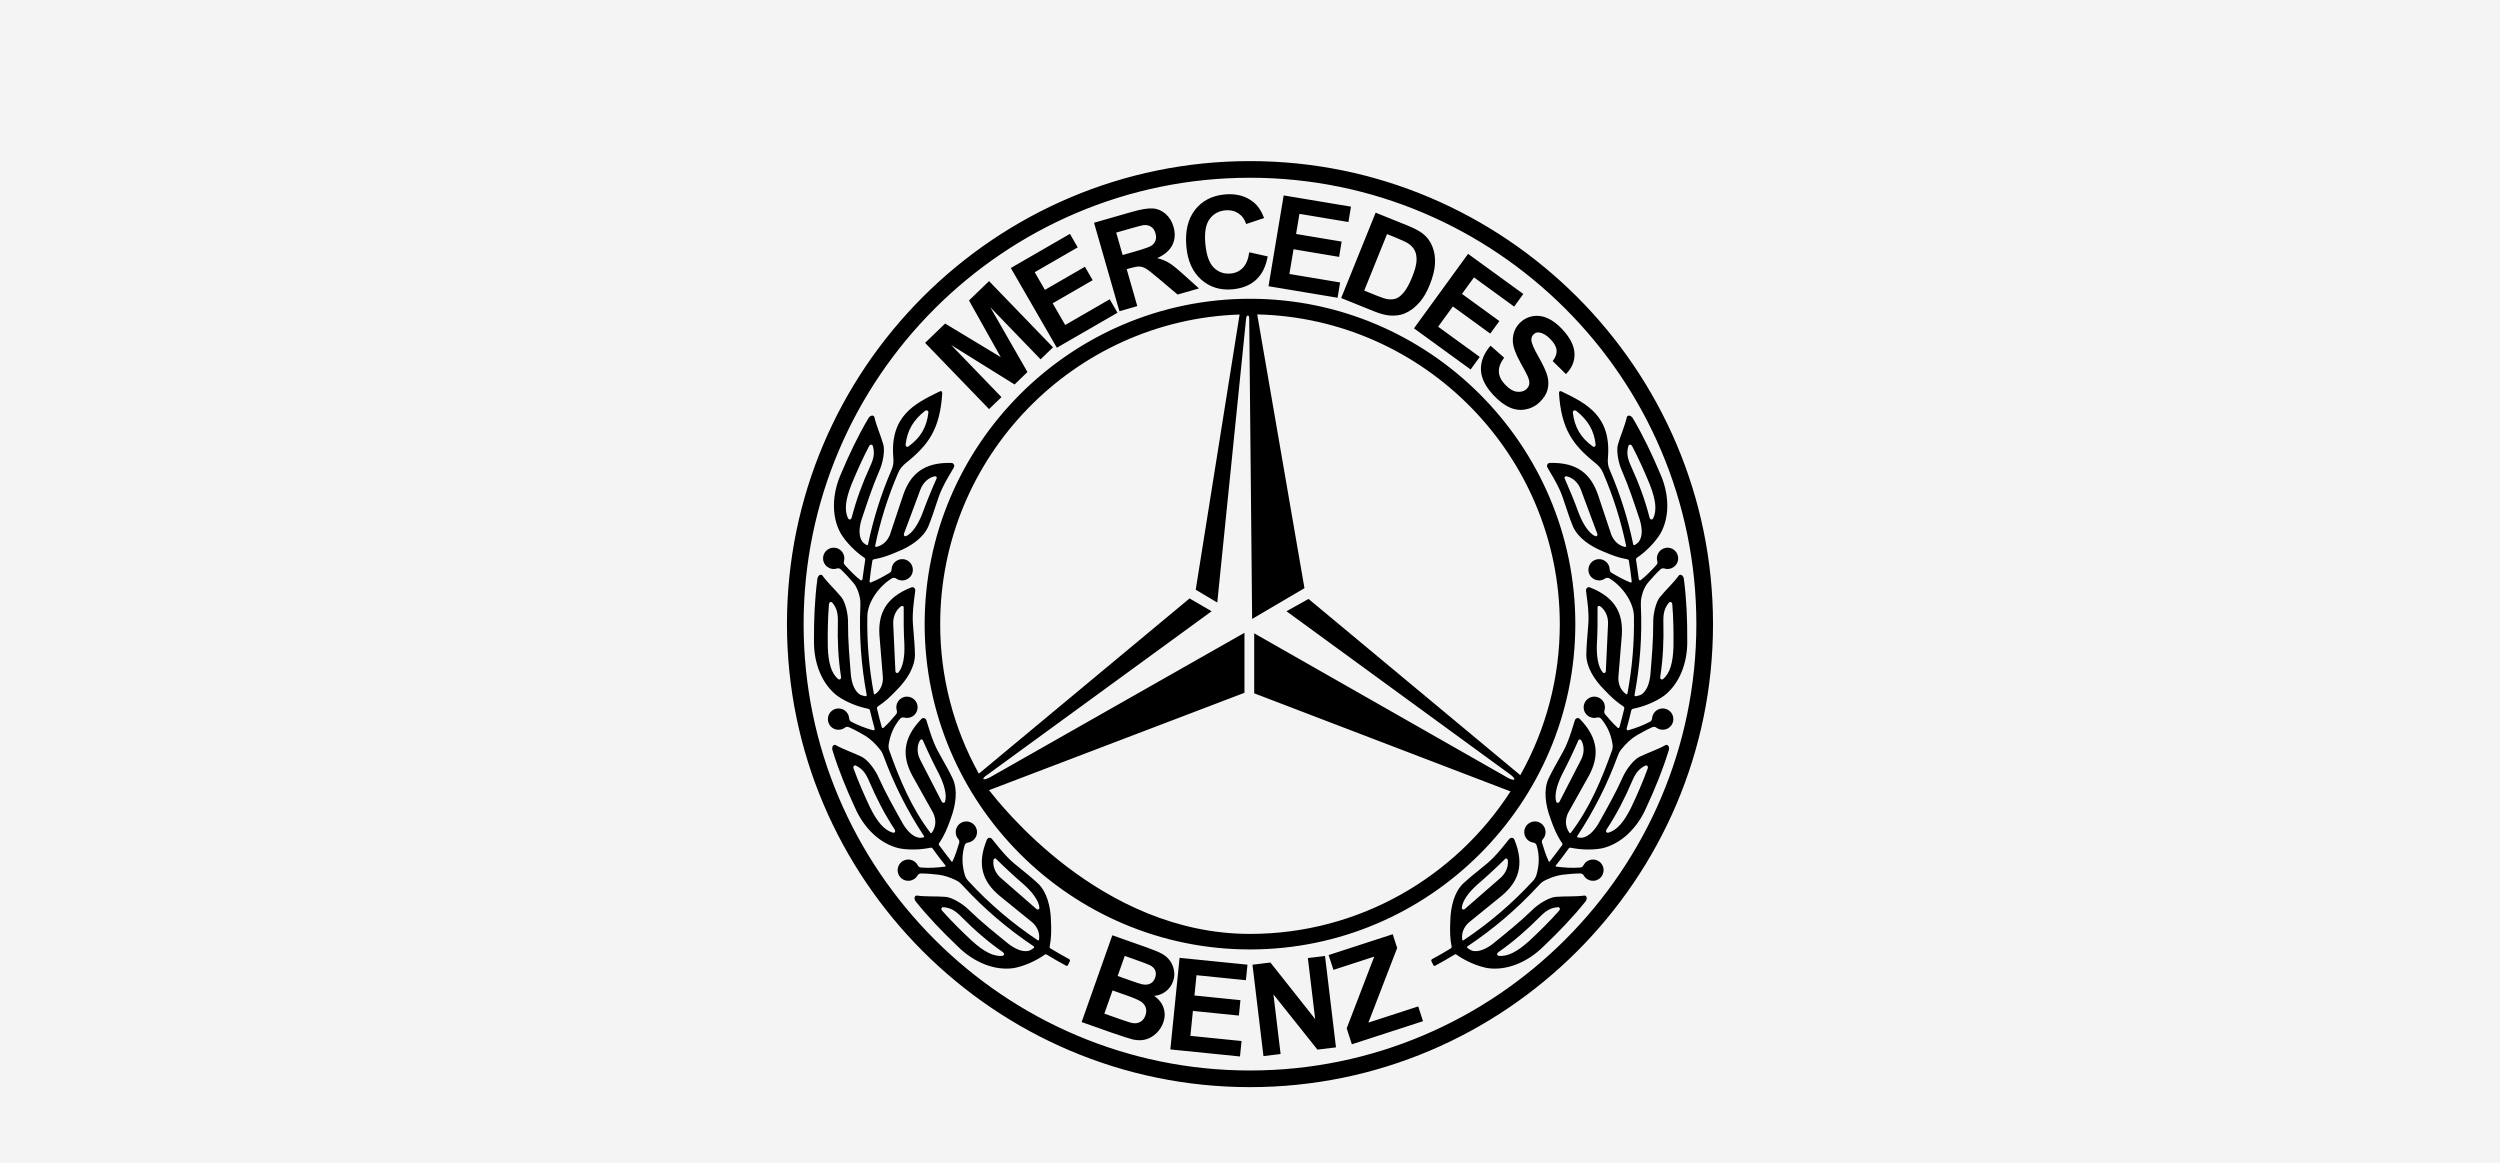<svg xmlns="http://www.w3.org/2000/svg" xmlns:xlink="http://www.w3.org/1999/xlink" width="860" zoomAndPan="magnify" viewBox="0 0 645 300" height="400" preserveAspectRatio="xMidYMid meet" version="1.0"><defs><clipPath id="0bfd7894fe"><path d="M 191.477 30 L 453.227 30 L 453.227 291.75 L 191.477 291.75 Z M 191.477 30 " clip-rule="nonzero"/></clipPath></defs><rect x="-64.5" width="774" fill="#ffffff" y="-30" height="360" fill-opacity="1"/><rect x="-64.5" width="774" fill="#f5f4f5" y="-30" height="360" fill-opacity="1"/><g clip-path="url(#0bfd7894fe)"><path fill="#f5f4f5" d="M 191.477 30 L 453.52 30 L 453.52 292.043 L 191.477 292.043 Z M 191.477 30 " fill-opacity="1" fill-rule="evenodd"/></g><path fill="#000000" d="M 255.156 203.844 C 257.789 207.137 283.789 240.949 322.496 240.949 C 350.641 240.949 375.465 226.273 389.711 204.184 L 323.582 178.875 L 323.582 163.395 L 389.199 200.77 C 390.785 201.566 391.316 201.168 389.859 199.977 L 331.914 157.703 L 337.605 154.527 L 392.238 199.988 C 395.582 194.039 398.117 187.766 399.844 181.16 C 401.57 174.559 402.43 167.848 402.426 161.02 C 402.426 117.621 367.527 82.113 324.359 81.117 L 336.551 151.75 L 323.051 159.688 L 322.297 82.098 C 322.297 81.172 321.637 81.172 321.504 82.098 L 314.055 155.453 L 308.496 152.145 L 319.816 81.145 C 277.027 82.566 242.57 117.895 242.57 161.02 C 242.566 167.77 243.406 174.414 245.094 180.949 C 246.785 187.484 249.266 193.703 252.543 199.605 L 306.91 154.395 L 312.598 157.703 L 254.688 199.922 C 253.102 200.977 253.5 201.508 255.352 200.582 L 321.07 163.262 L 321.07 178.742 L 255.461 203.754 C 255.027 203.918 255.496 203.727 255.156 203.844 Z M 322.496 77.082 C 368.727 77.082 406.434 114.789 406.434 161.02 C 406.434 207.254 368.727 244.957 322.496 244.957 C 276.266 244.957 238.559 207.254 238.559 161.02 C 238.559 114.789 276.266 77.082 322.496 77.082 Z M 322.496 276.188 C 385.93 276.188 437.66 224.453 437.66 161.02 C 437.66 97.594 385.93 45.859 322.496 45.859 C 259.066 45.859 207.332 97.594 207.332 161.02 C 207.332 224.453 259.066 276.188 322.496 276.188 Z M 322.496 280.48 C 388.293 280.48 441.957 226.816 441.957 161.02 C 441.957 95.227 388.293 41.562 322.496 41.562 C 256.699 41.562 203.035 95.227 203.035 161.02 C 203.035 226.816 256.699 280.48 322.496 280.48 Z M 421.094 115.105 C 420.859 114.625 420.301 114.613 420.152 114.988 C 419.605 116.801 419.84 118.191 420.836 120.348 C 422.781 124.602 424.43 128.984 425.59 133.574 C 425.758 134.082 426.137 134.168 426.438 133.867 C 427.574 131.762 427.172 128.93 425.676 125.062 C 424.289 121.684 422.801 118.348 421.094 115.105 Z M 411.57 138.336 C 411.887 138.457 412.23 138.184 412.113 137.738 L 407.84 126.277 C 407.152 124.461 405.742 123.246 404.258 122.902 C 403.828 122.781 403.484 123.129 403.699 123.477 C 404.996 126.41 406.219 129.383 407.32 132.402 C 408.359 135.086 409.84 137.535 411.57 138.336 Z M 431.449 155.91 C 431.422 155.375 430.914 155.145 430.629 155.43 C 429.414 156.883 429.082 158.254 429.152 160.629 C 429.273 165.305 429.066 169.98 428.332 174.66 C 428.289 175.195 428.605 175.418 428.996 175.262 C 430.867 173.773 431.613 171.012 431.754 166.863 C 431.805 163.215 431.746 159.559 431.449 155.91 Z M 413.566 173.535 C 413.816 173.77 414.238 173.652 414.305 173.195 L 414.875 160.977 C 414.957 159.039 414.137 157.371 412.906 156.469 C 412.559 156.188 412.105 156.371 412.164 156.777 C 412.207 159.988 412.168 163.199 411.988 166.41 C 411.895 169.281 412.289 172.117 413.566 173.535 Z M 425.105 198.273 C 425.305 197.781 424.934 197.359 424.559 197.5 C 422.848 198.316 421.977 199.426 421.055 201.613 C 419.219 205.918 417.086 210.086 414.473 214.035 C 414.215 214.504 414.406 214.84 414.828 214.859 C 417.152 214.281 418.977 212.082 420.824 208.367 C 422.387 205.066 423.855 201.723 425.105 198.273 Z M 401.516 206.879 C 401.641 207.191 402.074 207.262 402.324 206.879 C 404.191 203.25 406.055 199.625 407.922 196 C 408.801 194.27 408.75 192.41 408.004 191.078 C 407.805 190.68 407.316 190.66 407.203 191.051 C 405.914 193.992 404.523 196.891 403.039 199.742 C 401.758 202.312 400.938 205.059 401.516 206.879 Z M 411.664 114.633 C 411.734 115.109 411.336 115.441 410.988 115.215 C 407.895 113.008 406.223 110.289 405.793 106.41 C 405.789 105.918 406.223 105.746 406.637 105.969 C 409.711 108.398 411.27 111.09 411.664 114.633 Z M 402.242 234.973 C 402.613 234.586 402.426 234.059 402.023 234.051 C 400.129 234.18 398.914 234.883 397.246 236.578 C 393.949 239.898 390.426 242.98 386.543 245.688 C 386.125 246.023 386.18 246.41 386.566 246.586 C 388.938 246.906 391.445 245.535 394.539 242.766 C 397.211 240.281 399.809 237.711 402.242 234.973 Z M 377.145 234.246 C 377.145 234.586 377.52 234.809 377.898 234.543 L 387.117 226.508 C 388.574 225.223 389.215 223.477 389.016 221.969 C 388.977 221.52 388.531 221.32 388.281 221.641 C 385.996 223.902 383.637 226.082 381.199 228.18 C 379.055 230.094 377.285 232.34 377.145 234.246 Z M 421.781 140.602 C 422.172 140.352 422.531 140.129 422.855 139.715 C 423.797 138.355 423.711 136.355 423.094 134.203 C 421.633 129.855 420.297 125.699 418.477 121.504 C 417.504 119.387 416.98 116.23 417.426 114.68 C 418.121 112.262 419.195 109.961 419.727 107.609 C 419.926 107.008 420.773 107.129 421.238 107.855 C 423.965 112.449 426.234 117.242 428.293 122.121 C 430.727 127.531 430.816 133.352 428.406 137.641 C 426.883 140.156 424.445 142.461 422.355 143.879 C 422.148 144.012 422.062 144.203 422.102 144.449 C 422.324 146.066 422.602 147.703 422.797 149.348 C 422.828 149.758 423.137 149.805 423.316 149.668 C 424.746 148.562 426.039 147.219 427.32 145.801 C 427.613 145.512 427.699 145.168 427.57 144.777 C 427.516 144.57 427.484 144.363 427.477 144.152 C 427.473 143.941 427.488 143.734 427.527 143.527 C 427.57 143.316 427.633 143.117 427.719 142.926 C 427.805 142.734 427.914 142.555 428.043 142.387 C 428.172 142.219 428.316 142.066 428.477 141.93 C 428.641 141.797 428.816 141.684 429.008 141.59 C 429.195 141.496 429.395 141.422 429.598 141.375 C 429.805 141.328 430.012 141.301 430.223 141.301 C 431.738 141.301 432.973 142.535 432.973 144.051 C 432.973 144.27 432.945 144.484 432.895 144.695 C 432.844 144.906 432.77 145.109 432.668 145.301 C 432.57 145.496 432.449 145.676 432.309 145.84 C 432.164 146.004 432.008 146.148 431.832 146.277 C 431.652 146.406 431.465 146.508 431.266 146.594 C 431.062 146.676 430.855 146.734 430.641 146.766 C 430.426 146.801 430.211 146.809 429.992 146.789 C 429.777 146.773 429.566 146.73 429.359 146.66 C 429.066 146.559 428.582 146.664 428.34 146.949 C 427.223 147.988 426.152 149.199 425.176 150.34 C 424.273 151.418 423.793 152.73 423.512 154.055 C 423.328 154.922 423.312 155.547 423.348 156.418 C 423.684 164.078 423.141 171.68 421.723 179.215 C 421.664 179.469 421.801 179.668 421.98 179.637 C 422.473 179.566 422.949 179.434 423.402 179.234 C 424.805 178.352 425.512 176.477 425.785 174.254 C 426.148 169.688 426.555 165.336 426.531 160.766 C 426.465 158.438 427.223 155.328 428.242 154.078 C 429.832 152.125 431.723 150.434 433.137 148.48 C 433.555 148.004 434.289 148.449 434.43 149.301 C 435.133 154.598 435.336 159.891 435.312 165.188 C 435.426 171.121 433.227 176.508 429.324 179.508 C 426.934 181.223 423.789 182.383 421.312 182.867 C 421.133 182.895 420.914 183.078 420.875 183.277 C 420.527 184.777 420.145 186.266 419.727 187.75 C 419.562 188.23 419.715 188.539 420.25 188.363 C 422.051 187.836 424.023 187.117 425.664 186.223 C 426.012 186.051 426.211 185.75 426.238 185.336 C 426.258 185.09 426.305 184.852 426.387 184.617 C 426.508 184.273 426.688 183.969 426.93 183.695 C 427.176 183.426 427.461 183.211 427.789 183.051 C 428.117 182.895 428.461 182.805 428.824 182.781 C 429.188 182.762 429.543 182.812 429.887 182.93 C 430.23 183.051 430.539 183.234 430.812 183.477 C 431.082 183.719 431.297 184.004 431.457 184.332 C 431.613 184.66 431.703 185.008 431.727 185.371 C 431.746 185.738 431.695 186.09 431.574 186.434 C 431.504 186.641 431.406 186.832 431.289 187.016 C 431.172 187.199 431.035 187.363 430.875 187.516 C 430.719 187.664 430.547 187.793 430.359 187.902 C 430.168 188.012 429.973 188.098 429.762 188.156 C 429.555 188.219 429.344 188.258 429.125 188.27 C 428.91 188.281 428.691 188.266 428.48 188.227 C 428.266 188.188 428.059 188.125 427.859 188.035 C 427.664 187.949 427.477 187.84 427.305 187.707 C 427.062 187.508 426.57 187.449 426.246 187.641 C 424.852 188.254 423.441 189.043 422.141 189.797 C 420.852 190.566 419.367 191.965 418.285 193.359 C 417.801 193.98 417.609 194.391 417.344 195.113 C 414.672 202.371 411.211 209.227 406.949 215.68 C 406.852 215.824 406.875 215.996 407.047 216.043 C 407.383 216.121 407.727 216.148 408.094 216.152 C 409.73 215.934 411.152 214.52 412.328 212.613 C 414.555 208.609 416.734 204.82 418.609 200.652 C 419.52 198.508 421.5 195.992 422.945 195.281 C 425.199 194.168 427.625 193.41 429.723 192.227 C 430.301 191.961 430.781 192.672 430.559 193.508 C 429 198.617 426.98 203.516 424.758 208.324 C 422.398 213.766 418.156 217.75 413.359 218.859 C 410.676 219.383 407.598 219.207 405.207 218.703 C 405.035 218.668 404.836 218.75 404.762 218.859 C 403.691 220.352 402.586 221.816 401.438 223.246 C 401.316 223.402 401.285 223.551 401.531 223.59 C 403.469 223.848 405.699 223.996 407.66 223.82 C 408.074 223.805 408.367 223.613 408.543 223.234 C 408.641 223.047 408.758 222.871 408.895 222.711 C 409.031 222.551 409.188 222.41 409.359 222.285 C 409.527 222.16 409.711 222.055 409.906 221.973 C 410.102 221.891 410.301 221.832 410.512 221.793 C 410.719 221.758 410.93 221.746 411.141 221.758 C 411.352 221.77 411.559 221.805 411.762 221.863 C 411.965 221.926 412.156 222.008 412.34 222.109 C 412.523 222.215 412.695 222.34 412.852 222.48 C 413.961 223.508 414.031 225.254 413 226.367 C 412.855 226.527 412.688 226.668 412.508 226.789 C 412.328 226.906 412.133 227.004 411.93 227.082 C 411.727 227.156 411.516 227.207 411.301 227.23 C 411.086 227.254 410.867 227.254 410.652 227.23 C 410.438 227.203 410.227 227.152 410.023 227.078 C 409.82 227 409.629 226.902 409.445 226.781 C 409.266 226.66 409.102 226.52 408.957 226.359 C 408.809 226.199 408.684 226.023 408.578 225.832 C 408.434 225.559 408.004 225.305 407.633 225.355 C 406.109 225.359 404.5 225.52 403.008 225.695 C 401.777 225.855 400.254 226.355 398.891 227 C 397.918 227.461 397.586 227.777 396.875 228.555 C 391.414 234.473 385.336 239.668 378.637 244.137 C 378.488 244.262 378.457 244.457 378.594 244.566 C 378.988 244.879 379.348 245.09 379.832 245.293 C 381.434 245.695 383.281 244.91 385.074 243.57 C 388.625 240.676 392.051 237.957 395.328 234.777 C 396.969 233.121 399.742 231.52 401.344 231.391 C 403.855 231.188 406.387 231.383 408.773 231.055 C 409.406 231.027 409.594 231.867 409.078 232.555 C 405.738 236.723 402.055 240.535 398.215 244.184 C 394.008 248.363 388.594 250.504 383.73 249.762 C 380.832 249.215 377.816 247.746 375.754 246.289 C 375.594 246.176 375.434 246.176 375.273 246.285 C 373.645 247.285 371.988 248.234 370.301 249.137 C 370.062 249.285 369.891 249.199 369.785 248.953 L 369.312 248.02 C 369.203 247.762 369.305 247.551 369.547 247.422 C 371.164 246.551 372.758 245.637 374.32 244.676 C 374.5 244.559 374.551 244.402 374.516 244.246 C 374.074 241.988 374.066 240.125 374.176 237.613 C 374.262 233.953 375.176 230.223 377.469 227.98 C 380.797 224.91 383.438 223.195 385.262 221.297 C 386.824 219.703 388.031 218.129 389.402 216.441 C 389.781 216.031 390.488 216.031 390.723 216.66 C 393.461 223.344 391.574 227.617 387.523 231.043 C 384.676 233.395 381.77 235.68 378.922 238.031 C 377.645 239.234 377.031 240.738 377.25 242.355 C 377.27 242.582 377.441 242.699 377.586 242.594 C 384.16 238.211 390.129 233.113 395.484 227.305 C 396.156 226.578 396.305 226.07 396.523 225.312 C 397.129 222.984 397.203 220.598 396.449 218.105 C 396.359 217.742 395.969 217.438 395.656 217.406 C 395.441 217.379 395.23 217.324 395.027 217.246 C 394.824 217.172 394.633 217.07 394.453 216.945 C 394.273 216.824 394.113 216.684 393.965 216.52 C 393.82 216.359 393.695 216.184 393.59 215.992 C 393.488 215.801 393.406 215.602 393.352 215.391 C 393.293 215.18 393.262 214.965 393.258 214.75 C 393.25 214.531 393.27 214.316 393.316 214.102 C 393.363 213.891 393.43 213.688 393.523 213.488 C 394.18 212.125 395.824 211.543 397.195 212.195 C 398.562 212.852 399.141 214.5 398.488 215.867 C 398.379 216.09 398.242 216.297 398.082 216.477 C 397.797 216.777 397.727 217.121 397.867 217.512 C 398.355 219.16 398.879 220.762 399.574 222.242 C 399.617 222.371 399.762 222.367 399.836 222.258 C 400.945 220.879 401.953 219.465 403.055 218.027 C 403.145 217.926 403.121 217.707 403.051 217.574 C 401.617 215.461 400.883 213.652 399.996 211.105 C 398.723 207.672 398.195 203.867 399.496 200.934 C 401.457 196.855 403.277 194.281 404.27 191.844 C 405.133 189.789 405.672 187.879 406.324 185.805 C 406.523 185.285 407.176 185.023 407.629 185.523 C 412.645 190.715 412.469 195.387 409.973 200.066 C 408.195 203.305 406.34 206.504 404.562 209.738 C 403.742 211.504 403.812 213.309 404.898 214.828 C 405.016 214.992 405.18 214.98 405.289 214.844 C 410.129 208.492 413.234 201.109 415.918 193.543 C 416.082 193.062 416.113 192.559 416.035 192.012 C 415.668 189.641 414.781 187.43 413.105 185.445 C 412.875 185.148 412.395 185.023 412.098 185.121 C 411.891 185.18 411.676 185.215 411.461 185.227 C 411.242 185.234 411.027 185.219 410.812 185.18 C 410.598 185.137 410.395 185.07 410.195 184.98 C 409.996 184.891 409.812 184.781 409.641 184.645 C 409.469 184.512 409.316 184.359 409.18 184.191 C 409.043 184.02 408.93 183.836 408.84 183.641 C 408.746 183.441 408.68 183.234 408.637 183.023 C 408.594 182.809 408.574 182.594 408.582 182.379 C 408.641 180.863 409.922 179.676 411.434 179.73 C 411.645 179.738 411.855 179.77 412.059 179.828 C 412.262 179.883 412.457 179.961 412.641 180.062 C 412.828 180.164 413 180.285 413.156 180.426 C 413.316 180.566 413.453 180.723 413.574 180.895 C 413.699 181.066 413.797 181.25 413.879 181.445 C 413.957 181.645 414.012 181.844 414.047 182.055 C 414.078 182.262 414.086 182.473 414.07 182.684 C 414.055 182.895 414.016 183.102 413.953 183.301 C 413.828 183.699 413.906 184.051 414.168 184.336 C 415.172 185.539 416.188 186.688 417.285 187.699 C 417.566 187.953 417.777 187.859 417.867 187.453 C 418.301 185.918 418.699 184.375 419.059 182.812 C 419.121 182.625 419 182.395 418.863 182.277 C 416.98 181.059 415.652 179.789 413.949 178.008 C 411.363 175.418 409.305 172.18 409.266 168.969 C 409.355 164.445 409.938 161.348 409.828 158.719 C 409.762 156.488 409.457 154.527 409.184 152.367 C 409.152 151.812 409.637 151.301 410.254 151.57 C 416.977 154.211 418.758 158.527 418.434 163.824 C 418.16 167.508 417.805 171.188 417.531 174.871 C 417.52 176.641 418.191 178.133 419.535 179.09 C 419.734 179.246 419.852 179.074 419.879 178.906 C 421.117 172.32 421.676 165.68 421.555 158.98 C 421.48 155.211 418.371 151.086 415.211 149.219 C 414.895 149.012 414.398 149.055 414.148 149.242 C 413.973 149.367 413.781 149.469 413.582 149.551 C 413.379 149.633 413.172 149.688 412.957 149.719 C 412.742 149.75 412.523 149.758 412.309 149.738 C 412.094 149.715 411.883 149.672 411.676 149.602 C 411.469 149.531 411.273 149.441 411.09 149.324 C 410.906 149.207 410.738 149.07 410.586 148.918 C 410.434 148.762 410.305 148.59 410.191 148.402 C 410.082 148.215 409.992 148.02 409.93 147.812 C 409.82 147.465 409.785 147.109 409.82 146.746 C 409.855 146.383 409.957 146.039 410.125 145.719 C 410.297 145.395 410.523 145.117 410.801 144.887 C 411.082 144.652 411.398 144.48 411.746 144.375 C 411.949 144.312 412.152 144.273 412.363 144.258 C 412.574 144.246 412.785 144.254 412.996 144.289 C 413.203 144.32 413.406 144.379 413.602 144.461 C 413.797 144.539 413.98 144.641 414.152 144.766 C 414.324 144.887 414.48 145.027 414.621 145.188 C 414.762 145.344 414.879 145.52 414.98 145.703 C 415.078 145.891 415.156 146.086 415.211 146.289 C 415.266 146.492 415.297 146.703 415.305 146.914 C 415.316 147.332 415.508 147.633 415.848 147.82 C 417.438 148.766 419.023 149.648 420.656 150.277 C 420.922 150.367 421.016 150.172 420.969 149.871 C 420.777 148.125 420.539 146.387 420.25 144.656 C 420.199 144.457 420.074 144.34 419.871 144.305 C 417.664 143.918 415.941 143.273 413.676 142.305 C 410.281 140.938 407.113 138.77 405.82 135.832 C 404.125 131.637 403.445 128.559 402.312 126.18 C 401.375 124.16 400.324 122.477 399.227 120.598 C 398.977 120.098 399.227 119.438 399.895 119.441 C 407.117 119.23 410.449 122.5 412.23 127.5 C 413.426 130.992 414.543 134.52 415.738 138.016 C 416.426 139.66 417.648 140.773 419.277 141.117 C 419.469 141.164 419.551 140.941 419.52 140.734 C 418.188 134.34 416.234 128.141 413.656 122.141 C 413.16 120.91 412.469 120.137 411.406 119.301 C 405.797 114.754 402.812 110.719 402.223 101.48 C 402.207 100.891 402.523 100.785 403.035 101.062 C 409.418 104.168 415.719 107.348 414.852 118.059 C 414.746 119.387 414.836 120.203 415.387 121.426 C 418.016 127.543 420.004 133.863 421.359 140.383 C 421.391 140.633 421.602 140.734 421.781 140.602 Z M 384.551 89.184 L 388.07 92.285 C 387.113 93.559 386.656 94.762 386.707 95.895 C 386.758 97.02 387.277 98.117 388.273 99.184 C 389.324 100.312 390.359 100.941 391.371 101.062 C 392.383 101.191 393.211 100.961 393.848 100.363 C 394.262 99.98 394.496 99.535 394.555 99.023 C 394.625 98.516 394.484 97.859 394.133 97.059 C 393.898 96.516 393.273 95.344 392.273 93.547 C 390.988 91.23 390.332 89.375 390.305 87.988 C 390.266 86.031 390.934 84.41 392.309 83.125 C 393.191 82.301 394.25 81.781 395.492 81.562 C 396.73 81.348 397.992 81.523 399.273 82.09 C 400.555 82.664 401.82 83.613 403.062 84.945 C 405.098 87.129 406.148 89.211 406.223 91.207 C 406.293 93.199 405.559 94.969 404.012 96.516 L 400.59 93.152 C 401.344 92.168 401.684 91.246 401.609 90.387 C 401.543 89.527 401.047 88.605 400.125 87.621 C 399.176 86.602 398.227 85.992 397.266 85.812 C 396.652 85.668 396.121 85.816 395.668 86.254 C 395.258 86.641 395.066 87.141 395.102 87.762 C 395.141 88.551 395.754 89.988 396.945 92.066 C 398.133 94.152 398.895 95.801 399.227 97.02 C 399.555 98.238 399.566 99.426 399.25 100.586 C 398.934 101.746 398.223 102.836 397.129 103.859 C 396.117 104.805 394.926 105.398 393.562 105.633 C 392.176 105.891 390.801 105.715 389.438 105.098 C 388.07 104.48 386.684 103.414 385.273 101.906 C 383.227 99.711 382.16 97.551 382.078 95.43 C 381.996 93.305 382.82 91.223 384.551 89.184 Z M 364.805 84.711 L 378.77 65.496 L 393.012 75.844 L 390.652 79.098 L 380.285 71.566 L 377.188 75.824 L 386.836 82.832 L 384.484 86.066 L 374.84 79.059 L 371.039 84.289 L 381.773 92.086 L 379.422 95.328 Z M 357.859 60.391 L 351.969 74.973 L 355.285 76.312 C 356.523 76.816 357.453 77.109 358.062 77.191 C 358.852 77.301 359.57 77.242 360.227 77.004 C 360.879 76.766 361.551 76.211 362.25 75.348 C 362.945 74.484 363.641 73.195 364.332 71.496 C 365.02 69.793 365.391 68.426 365.461 67.395 C 365.527 66.359 365.395 65.477 365.059 64.75 C 364.727 64.02 364.176 63.398 363.418 62.883 C 362.855 62.488 361.668 61.934 359.855 61.199 Z M 354.918 54.867 L 363.047 58.148 C 364.879 58.891 366.219 59.594 367.066 60.262 C 368.211 61.156 369.043 62.281 369.562 63.633 C 370.098 64.977 370.316 66.449 370.23 68.047 C 370.141 69.652 369.68 71.48 368.844 73.547 C 368.113 75.359 367.254 76.832 366.273 77.961 C 365.078 79.34 363.77 80.32 362.344 80.895 C 361.27 81.34 359.992 81.5 358.512 81.395 C 357.406 81.309 356.031 80.934 354.383 80.27 L 346.02 76.891 Z M 327.277 73.844 L 331.188 50.418 L 348.555 53.316 L 347.895 57.281 L 335.254 55.172 L 334.387 60.367 L 346.148 62.328 L 345.488 66.273 L 333.73 64.309 L 332.664 70.688 L 345.75 72.871 L 345.094 76.82 Z M 322.312 65.094 L 327.07 66.152 C 326.586 68.797 325.574 70.82 324.031 72.219 C 322.496 73.617 320.449 74.426 317.91 74.648 C 314.77 74.922 312.094 74.078 309.883 72.109 C 307.676 70.137 306.402 67.289 306.078 63.57 C 305.73 59.633 306.484 56.484 308.328 54.129 C 310.168 51.773 312.746 50.449 316.062 50.156 C 318.953 49.906 321.383 50.555 323.34 52.109 C 324.504 53.023 325.438 54.406 326.145 56.254 L 321.512 57.797 C 321.125 56.594 320.461 55.672 319.504 55.043 C 318.555 54.406 317.445 54.152 316.176 54.262 C 314.426 54.414 313.055 55.168 312.074 56.523 C 311.09 57.875 310.723 59.961 310.969 62.785 C 311.234 65.777 311.953 67.859 313.145 69.031 C 314.328 70.211 315.785 70.723 317.504 70.57 C 318.777 70.461 319.832 69.961 320.676 69.074 C 321.52 68.188 322.062 66.859 322.312 65.094 Z M 289.641 65.797 L 293.051 64.82 C 295.262 64.188 296.617 63.699 297.117 63.355 C 297.609 63.012 297.949 62.562 298.133 62.02 C 298.309 61.473 298.305 60.855 298.109 60.172 C 297.887 59.402 297.504 58.844 296.957 58.488 C 296.414 58.133 295.75 58.004 294.961 58.09 C 294.578 58.148 293.449 58.445 291.578 58.98 L 287.98 60.012 Z M 288.809 80.297 L 282.262 57.469 L 291.965 54.684 C 294.406 53.984 296.238 53.684 297.461 53.777 C 298.684 53.871 299.781 54.344 300.746 55.199 C 301.711 56.062 302.383 57.16 302.77 58.512 C 303.262 60.227 303.164 61.789 302.477 63.195 C 301.793 64.594 300.484 65.734 298.562 66.594 C 299.73 66.895 300.738 67.293 301.586 67.805 C 302.438 68.316 303.66 69.301 305.27 70.758 L 309.336 74.41 L 303.824 75.992 L 299.066 71.98 C 297.371 70.543 296.246 69.656 295.676 69.32 C 295.109 68.984 294.555 68.805 294.016 68.766 C 293.477 68.738 292.684 68.875 291.617 69.18 L 290.688 69.445 L 293.422 78.977 Z M 272.668 89.715 L 260.793 69.145 L 276.043 60.34 L 278.051 63.82 L 266.957 70.227 L 269.59 74.789 L 279.914 68.824 L 281.914 72.289 L 271.59 78.25 L 274.82 83.848 L 286.309 77.215 L 288.312 80.684 Z M 255.176 105.547 L 238.676 88.461 L 243.84 83.477 L 258.195 92.141 L 250 77.523 L 255.176 72.527 L 271.676 89.613 L 268.473 92.707 L 255.484 79.254 L 265.082 95.984 L 261.758 99.191 L 245.391 89.004 L 258.379 102.457 Z M 224.23 115.105 C 224.461 114.625 225.02 114.613 225.168 114.988 C 225.715 116.801 225.484 118.191 224.484 120.348 C 222.539 124.602 220.895 128.984 219.73 133.574 C 219.562 134.082 219.184 134.168 218.883 133.867 C 217.746 131.762 218.148 128.93 219.645 125.062 C 221.035 121.684 222.523 118.348 224.23 115.105 Z M 233.754 138.336 C 233.434 138.457 233.094 138.184 233.207 137.738 L 237.48 126.277 C 238.172 124.461 239.578 123.246 241.062 122.902 C 241.492 122.781 241.84 123.129 241.625 123.477 C 240.316 126.41 239.109 129.387 238.004 132.402 C 236.965 135.086 235.488 137.535 233.754 138.336 Z M 213.871 155.91 C 213.898 155.375 214.41 155.145 214.691 155.43 C 215.91 156.883 216.238 158.254 216.168 160.629 C 216.051 165.305 216.258 169.98 216.992 174.66 C 217.035 175.195 216.719 175.418 216.328 175.262 C 214.453 173.773 213.711 171.012 213.57 166.863 C 213.52 163.215 213.578 159.559 213.871 155.91 Z M 231.754 173.535 C 231.508 173.77 231.086 173.652 231.016 173.195 L 230.449 160.977 C 230.367 159.039 231.188 157.371 232.414 156.469 C 232.766 156.188 233.219 156.371 233.156 156.777 C 233.117 159.988 233.156 163.199 233.332 166.41 C 233.43 169.281 233.035 172.117 231.754 173.535 Z M 220.219 198.273 C 220.02 197.781 220.387 197.359 220.766 197.5 C 222.477 198.316 223.344 199.426 224.266 201.613 C 226.105 205.918 228.234 210.086 230.848 214.035 C 231.109 214.504 230.918 214.84 230.492 214.859 C 228.172 214.281 226.348 212.082 224.496 208.367 C 222.934 205.066 221.469 201.723 220.219 198.273 Z M 243.809 206.879 C 243.684 207.191 243.25 207.262 242.996 206.879 L 237.402 196 C 236.523 194.27 236.574 192.41 237.316 191.078 C 237.52 190.68 238.008 190.66 238.121 191.051 C 239.41 193.996 240.797 196.891 242.285 199.742 C 243.566 202.312 244.383 205.059 243.809 206.879 Z M 233.66 114.633 C 233.586 115.113 233.988 115.441 234.332 115.215 C 237.434 113.008 239.098 110.289 239.531 106.41 C 239.535 105.918 239.098 105.746 238.688 105.969 C 235.613 108.398 234.055 111.09 233.66 114.633 Z M 243.078 234.973 C 242.711 234.586 242.898 234.059 243.301 234.051 C 245.191 234.18 246.41 234.883 248.074 236.578 C 251.371 239.898 254.895 242.98 258.781 245.688 C 259.195 246.023 259.141 246.41 258.758 246.586 C 256.383 246.906 253.875 245.535 250.785 242.766 C 248.113 240.281 245.516 237.711 243.078 234.973 Z M 268.176 234.246 C 268.176 234.586 267.801 234.809 267.422 234.543 L 258.203 226.508 C 256.746 225.223 256.105 223.477 256.305 221.969 C 256.344 221.52 256.789 221.32 257.039 221.641 C 259.324 223.902 261.684 226.082 264.121 228.18 C 266.266 230.094 268.039 232.34 268.176 234.246 Z M 223.543 140.602 C 223.148 140.352 222.789 140.129 222.469 139.715 C 221.523 138.355 221.609 136.355 222.23 134.203 C 223.691 129.855 225.027 125.699 226.848 121.504 C 227.82 119.387 228.344 116.23 227.895 114.68 C 227.203 112.262 226.129 109.961 225.594 107.609 C 225.398 107.008 224.547 107.129 224.082 107.855 C 221.359 112.449 219.09 117.242 217.031 122.121 C 214.598 127.531 214.504 133.352 216.918 137.641 C 218.441 140.156 220.879 142.461 222.965 143.879 C 223.176 144.012 223.262 144.203 223.223 144.449 C 223 146.066 222.719 147.703 222.527 149.348 C 222.496 149.758 222.184 149.805 222.004 149.668 C 220.574 148.562 219.285 147.219 218.004 145.801 C 217.707 145.512 217.625 145.168 217.75 144.777 C 217.805 144.57 217.836 144.363 217.844 144.152 C 217.852 143.941 217.836 143.734 217.797 143.527 C 217.754 143.32 217.691 143.117 217.605 142.926 C 217.516 142.734 217.41 142.555 217.281 142.387 C 217.152 142.219 217.008 142.066 216.844 141.93 C 216.684 141.797 216.504 141.684 216.316 141.59 C 216.129 141.496 215.93 141.422 215.723 141.375 C 215.52 141.328 215.309 141.301 215.098 141.301 C 214.734 141.301 214.383 141.371 214.047 141.512 C 213.711 141.652 213.414 141.852 213.156 142.109 C 212.898 142.367 212.699 142.664 212.559 143 C 212.418 143.336 212.348 143.688 212.348 144.051 C 212.348 144.27 212.375 144.484 212.426 144.695 C 212.477 144.906 212.555 145.109 212.652 145.301 C 212.754 145.496 212.871 145.672 213.016 145.84 C 213.156 146.004 213.316 146.148 213.492 146.277 C 213.668 146.402 213.855 146.508 214.055 146.59 C 214.258 146.676 214.465 146.73 214.68 146.766 C 214.895 146.801 215.109 146.809 215.328 146.789 C 215.543 146.773 215.754 146.73 215.961 146.66 C 216.254 146.559 216.742 146.664 216.98 146.949 C 218.098 147.988 219.168 149.199 220.148 150.34 C 221.051 151.418 221.531 152.73 221.812 154.055 C 221.992 154.922 222.008 155.547 221.973 156.418 C 221.637 164.078 222.18 171.68 223.594 179.215 C 223.656 179.469 223.52 179.668 223.34 179.637 C 222.848 179.566 222.371 179.434 221.918 179.234 C 220.516 178.352 219.809 176.477 219.535 174.254 C 219.172 169.688 218.766 165.336 218.793 160.766 C 218.855 158.438 218.098 155.328 217.078 154.078 C 215.492 152.125 213.598 150.434 212.184 148.48 C 211.77 148.004 211.035 148.449 210.891 149.301 C 210.188 154.598 209.984 159.891 210.008 165.188 C 209.895 171.121 212.094 176.508 215.996 179.508 C 218.387 181.223 221.531 182.383 224.008 182.867 C 224.184 182.895 224.406 183.078 224.449 183.277 C 224.797 184.777 225.18 186.273 225.594 187.75 C 225.762 188.23 225.609 188.539 225.07 188.363 C 223.27 187.836 221.297 187.117 219.66 186.223 C 219.312 186.051 219.113 185.75 219.082 185.336 C 219.066 185.125 219.027 184.918 218.965 184.719 C 218.902 184.516 218.82 184.324 218.711 184.141 C 218.605 183.957 218.48 183.793 218.332 183.637 C 218.188 183.484 218.027 183.352 217.852 183.234 C 217.676 183.117 217.488 183.023 217.289 182.949 C 217.09 182.875 216.887 182.828 216.676 182.801 C 216.469 182.773 216.258 182.773 216.047 182.793 C 215.836 182.816 215.633 182.863 215.434 182.93 C 215.09 183.051 214.781 183.234 214.512 183.477 C 214.238 183.719 214.023 184.004 213.863 184.332 C 213.707 184.664 213.617 185.008 213.598 185.371 C 213.574 185.738 213.625 186.09 213.742 186.434 C 213.816 186.641 213.91 186.836 214.027 187.02 C 214.145 187.203 214.281 187.367 214.441 187.52 C 214.598 187.668 214.77 187.801 214.957 187.91 C 215.148 188.016 215.344 188.102 215.555 188.164 C 215.762 188.227 215.977 188.266 216.195 188.277 C 216.41 188.285 216.625 188.273 216.84 188.234 C 217.055 188.191 217.262 188.129 217.461 188.039 C 217.66 187.949 217.844 187.84 218.016 187.707 C 218.258 187.508 218.754 187.449 219.074 187.641 C 220.473 188.254 221.883 189.043 223.18 189.797 C 224.473 190.566 225.953 191.965 227.039 193.359 C 227.523 193.98 227.715 194.391 227.98 195.113 C 230.648 202.371 234.113 209.227 238.371 215.68 C 238.469 215.824 238.445 215.996 238.277 216.043 C 237.93 216.117 237.582 216.152 237.23 216.152 C 235.59 215.934 234.168 214.52 232.992 212.613 C 230.766 208.609 228.586 204.82 226.711 200.652 C 225.801 198.508 223.82 195.992 222.375 195.281 C 220.117 194.168 217.695 193.41 215.598 192.227 C 215.02 191.961 214.539 192.672 214.762 193.508 C 216.324 198.617 218.34 203.516 220.562 208.324 C 222.926 213.766 227.164 217.75 231.961 218.859 C 234.648 219.383 237.723 219.207 240.117 218.703 C 240.281 218.668 240.484 218.75 240.559 218.859 C 241.629 220.352 242.734 221.816 243.883 223.246 C 244.004 223.402 244.035 223.551 243.789 223.59 C 241.852 223.848 239.621 223.996 237.66 223.82 C 237.246 223.805 236.953 223.609 236.781 223.234 C 236.684 223.047 236.562 222.871 236.426 222.711 C 236.289 222.551 236.133 222.41 235.965 222.285 C 235.793 222.16 235.609 222.055 235.414 221.973 C 235.223 221.891 235.02 221.832 234.812 221.793 C 234.602 221.758 234.395 221.746 234.184 221.758 C 233.973 221.77 233.766 221.805 233.562 221.863 C 233.359 221.926 233.164 222.008 232.98 222.109 C 232.797 222.215 232.625 222.336 232.473 222.48 C 231.359 223.508 231.289 225.254 232.316 226.367 C 232.465 226.527 232.629 226.668 232.812 226.789 C 232.992 226.906 233.184 227.004 233.391 227.078 C 233.594 227.156 233.805 227.203 234.02 227.23 C 234.234 227.254 234.453 227.254 234.668 227.227 C 234.883 227.203 235.094 227.152 235.297 227.074 C 235.5 227 235.691 226.902 235.871 226.781 C 236.055 226.66 236.219 226.52 236.363 226.359 C 236.512 226.199 236.637 226.023 236.746 225.832 C 236.887 225.559 237.316 225.305 237.688 225.355 C 239.215 225.359 240.82 225.52 242.312 225.695 C 243.547 225.855 245.066 226.355 246.434 227 C 247.406 227.461 247.734 227.777 248.449 228.555 C 253.91 234.477 259.988 239.668 266.688 244.137 C 266.836 244.262 266.863 244.457 266.73 244.566 C 266.352 244.871 265.941 245.113 265.492 245.293 C 263.887 245.695 262.047 244.91 260.25 243.57 C 256.699 240.676 253.273 237.957 249.992 234.777 C 248.355 233.121 245.582 231.52 243.977 231.391 C 241.469 231.188 238.938 231.383 236.551 231.055 C 235.918 231.027 235.73 231.867 236.246 232.555 C 239.586 236.723 243.27 240.535 247.113 244.184 C 251.316 248.363 256.73 250.504 261.598 249.762 C 264.492 249.215 267.512 247.746 269.57 246.289 C 269.73 246.176 269.891 246.176 270.051 246.285 C 271.68 247.285 273.34 248.234 275.023 249.137 C 275.262 249.285 275.434 249.199 275.543 248.953 L 276.008 248.02 C 276.121 247.762 276.02 247.551 275.777 247.422 C 274.16 246.551 272.57 245.637 271.004 244.676 C 270.824 244.559 270.773 244.402 270.809 244.246 C 271.254 241.988 271.258 240.125 271.148 237.613 C 271.062 233.953 270.148 230.223 267.855 227.98 C 264.527 224.91 261.887 223.195 260.062 221.297 C 258.5 219.703 257.293 218.129 255.922 216.441 C 255.543 216.031 254.84 216.031 254.602 216.66 C 251.859 223.344 253.75 227.617 257.801 231.043 C 260.648 233.395 263.559 235.68 266.406 238.031 C 267.68 239.234 268.293 240.738 268.074 242.355 C 268.055 242.582 267.883 242.699 267.742 242.594 C 261.164 238.211 255.195 233.113 249.84 227.305 C 249.168 226.578 249.02 226.07 248.801 225.312 C 248.195 222.984 248.121 220.598 248.875 218.105 C 248.965 217.742 249.355 217.438 249.668 217.406 C 249.883 217.379 250.094 217.324 250.297 217.25 C 250.5 217.172 250.691 217.07 250.871 216.949 C 251.051 216.824 251.211 216.684 251.359 216.52 C 251.504 216.359 251.629 216.184 251.734 215.992 C 251.836 215.801 251.918 215.602 251.973 215.391 C 252.031 215.18 252.062 214.965 252.066 214.75 C 252.074 214.531 252.051 214.316 252.008 214.102 C 251.961 213.891 251.891 213.688 251.797 213.488 C 251.641 213.16 251.426 212.875 251.152 212.633 C 250.883 212.391 250.574 212.207 250.23 212.086 C 249.887 211.965 249.535 211.914 249.168 211.934 C 248.805 211.953 248.457 212.039 248.129 212.195 C 247.801 212.355 247.516 212.57 247.273 212.84 C 247.027 213.113 246.848 213.422 246.727 213.766 C 246.605 214.109 246.555 214.461 246.574 214.824 C 246.59 215.191 246.68 215.535 246.836 215.867 C 246.945 216.09 247.082 216.297 247.238 216.477 C 247.512 216.793 247.582 217.141 247.457 217.512 C 246.969 219.16 246.445 220.762 245.75 222.242 C 245.707 222.371 245.562 222.367 245.484 222.258 C 244.379 220.879 243.367 219.465 242.273 218.027 C 242.18 217.926 242.203 217.707 242.273 217.574 C 243.703 215.461 244.438 213.652 245.324 211.105 C 246.602 207.672 247.129 203.867 245.828 200.934 C 243.863 196.855 242.047 194.285 241.055 191.844 C 240.188 189.789 239.648 187.879 239 185.805 C 238.801 185.285 238.145 185.023 237.695 185.523 C 232.68 190.715 232.855 195.387 235.352 200.066 C 237.129 203.305 238.984 206.504 240.762 209.738 C 241.582 211.504 241.512 213.309 240.422 214.828 C 240.309 214.992 240.145 214.98 240.035 214.844 C 235.195 208.492 232.09 201.109 229.406 193.543 C 229.242 193.043 229.203 192.531 229.289 192.012 C 229.66 189.641 230.543 187.43 232.219 185.445 C 232.449 185.148 232.93 185.023 233.227 185.121 C 233.438 185.18 233.648 185.215 233.867 185.227 C 234.082 185.234 234.301 185.219 234.512 185.18 C 234.727 185.137 234.934 185.07 235.129 184.98 C 235.328 184.891 235.512 184.781 235.684 184.645 C 235.855 184.512 236.008 184.359 236.145 184.188 C 236.281 184.02 236.395 183.836 236.484 183.637 C 236.578 183.441 236.645 183.234 236.688 183.023 C 236.73 182.809 236.75 182.594 236.742 182.379 C 236.727 182.012 236.645 181.664 236.492 181.332 C 236.34 181.004 236.129 180.715 235.863 180.465 C 235.594 180.219 235.289 180.031 234.949 179.902 C 234.609 179.773 234.254 179.719 233.891 179.73 C 233.68 179.738 233.473 179.77 233.27 179.828 C 233.066 179.883 232.871 179.961 232.684 180.062 C 232.5 180.164 232.328 180.285 232.168 180.426 C 232.012 180.566 231.871 180.723 231.75 180.895 C 231.629 181.066 231.527 181.25 231.445 181.445 C 231.367 181.641 231.312 181.844 231.277 182.055 C 231.246 182.262 231.238 182.473 231.25 182.684 C 231.266 182.895 231.305 183.102 231.367 183.301 C 231.492 183.699 231.418 184.051 231.156 184.336 C 230.152 185.539 229.137 186.688 228.039 187.699 C 227.758 187.953 227.547 187.859 227.457 187.453 C 227.02 185.914 226.625 184.371 226.266 182.812 C 226.203 182.625 226.324 182.395 226.465 182.277 C 228.34 181.059 229.672 179.789 231.375 178.008 C 233.961 175.418 236.02 172.18 236.059 168.969 C 235.969 164.445 235.387 161.348 235.496 158.719 C 235.562 156.488 235.867 154.527 236.141 152.367 C 236.172 151.812 235.684 151.301 235.07 151.57 C 228.348 154.211 226.566 158.527 226.891 163.824 C 227.164 167.508 227.52 171.188 227.793 174.871 C 227.809 176.641 227.133 178.133 225.793 179.09 C 225.59 179.246 225.473 179.074 225.445 178.906 C 224.207 172.32 223.648 165.68 223.77 158.98 C 223.844 155.211 226.953 151.086 230.113 149.219 C 230.43 149.012 230.926 149.055 231.172 149.242 C 231.352 149.367 231.539 149.473 231.742 149.551 C 231.945 149.633 232.152 149.688 232.367 149.719 C 232.582 149.75 232.801 149.758 233.016 149.738 C 233.23 149.719 233.445 149.672 233.648 149.602 C 233.855 149.535 234.051 149.441 234.234 149.324 C 234.418 149.207 234.586 149.074 234.738 148.918 C 234.891 148.762 235.023 148.59 235.133 148.402 C 235.246 148.215 235.332 148.02 235.398 147.812 C 235.844 146.363 235.027 144.82 233.578 144.375 C 233.379 144.312 233.172 144.273 232.961 144.262 C 232.75 144.246 232.539 144.254 232.332 144.289 C 232.121 144.324 231.922 144.383 231.727 144.461 C 231.531 144.543 231.348 144.645 231.176 144.766 C 231.004 144.891 230.848 145.031 230.707 145.188 C 230.566 145.348 230.445 145.52 230.348 145.707 C 230.246 145.891 230.168 146.086 230.113 146.289 C 230.059 146.496 230.027 146.703 230.02 146.914 C 230.008 147.332 229.82 147.633 229.477 147.82 C 227.887 148.766 226.305 149.648 224.668 150.277 C 224.402 150.367 224.309 150.172 224.355 149.871 C 224.547 148.117 224.789 146.379 225.074 144.656 C 225.125 144.457 225.25 144.34 225.453 144.305 C 227.66 143.918 229.383 143.273 231.648 142.305 C 235.043 140.938 238.211 138.77 239.504 135.832 C 241.199 131.637 241.879 128.559 243.012 126.18 C 243.949 124.16 245 122.477 246.098 120.598 C 246.348 120.098 246.098 119.438 245.426 119.441 C 238.207 119.23 234.875 122.5 233.094 127.5 C 231.898 130.992 230.781 134.52 229.586 138.016 C 228.895 139.66 227.676 140.773 226.047 141.117 C 225.855 141.164 225.773 140.941 225.805 140.734 C 227.137 134.34 229.09 128.141 231.668 122.141 C 232.164 120.91 232.855 120.137 233.914 119.301 C 239.531 114.754 242.512 110.719 243.098 101.48 C 243.117 100.891 242.801 100.785 242.289 101.062 C 235.906 104.168 229.602 107.348 230.473 118.059 C 230.578 119.387 230.488 120.203 229.934 121.426 C 227.309 127.547 225.32 133.863 223.965 140.383 C 223.934 140.633 223.723 140.734 223.543 140.602 Z M 301.949 270.754 L 304.332 247.121 L 321.848 248.887 L 321.445 252.891 L 308.699 251.602 L 308.168 256.84 L 320.031 258.039 L 319.633 262.016 L 307.77 260.82 L 307.121 267.25 L 320.32 268.582 L 319.918 272.57 Z M 348.781 269.426 L 347.445 265.312 L 354.551 246.809 L 344.027 250.227 L 342.781 246.406 L 359.32 241.031 L 360.469 244.574 L 353.047 263.832 L 365.898 259.656 L 367.137 263.465 Z M 325.973 272.473 L 323.141 248.891 L 327.773 248.332 L 339.316 262.922 L 337.426 247.176 L 341.852 246.645 L 344.684 270.223 L 339.898 270.797 L 328.547 256.559 L 330.395 271.938 Z M 286.98 241.301 L 295.934 244.465 C 297.707 245.09 299.004 245.633 299.82 246.094 C 300.621 246.527 301.293 247.109 301.832 247.84 C 302.352 248.551 302.703 249.375 302.883 250.32 C 303.07 251.293 302.992 252.246 302.645 253.18 C 302.285 254.23 301.664 255.094 300.781 255.77 C 299.898 256.453 298.898 256.84 297.785 256.93 C 299.004 257.805 299.82 258.852 300.211 260.066 C 300.605 261.285 300.574 262.543 300.117 263.836 C 299.742 264.879 299.156 265.785 298.355 266.555 C 297.543 267.348 296.625 267.887 295.602 268.172 C 294.582 268.457 293.445 268.453 292.191 268.164 C 291.414 267.977 289.574 267.383 286.684 266.383 L 279.062 263.691 Z M 290.188 246.625 L 288.355 251.805 L 291.316 252.852 C 293.078 253.477 294.184 253.836 294.633 253.938 C 295.434 254.121 296.137 254.07 296.738 253.785 C 297.34 253.496 297.762 252.992 298.02 252.27 C 298.266 251.574 298.277 250.941 298.047 250.379 C 297.816 249.805 297.34 249.348 296.621 248.992 C 296.191 248.781 294.914 248.301 292.785 247.547 Z M 287.039 255.531 L 284.922 261.516 L 289.105 262.992 C 290.734 263.574 291.781 263.895 292.254 263.957 C 292.945 264.082 293.598 263.98 294.211 263.645 C 294.801 263.32 295.242 262.762 295.523 261.965 C 295.758 261.293 295.793 260.668 295.637 260.082 C 295.473 259.5 295.125 258.988 294.586 258.559 C 294.047 258.125 292.742 257.547 290.691 256.82 Z M 287.039 255.531 " fill-opacity="1" fill-rule="evenodd"/></svg>